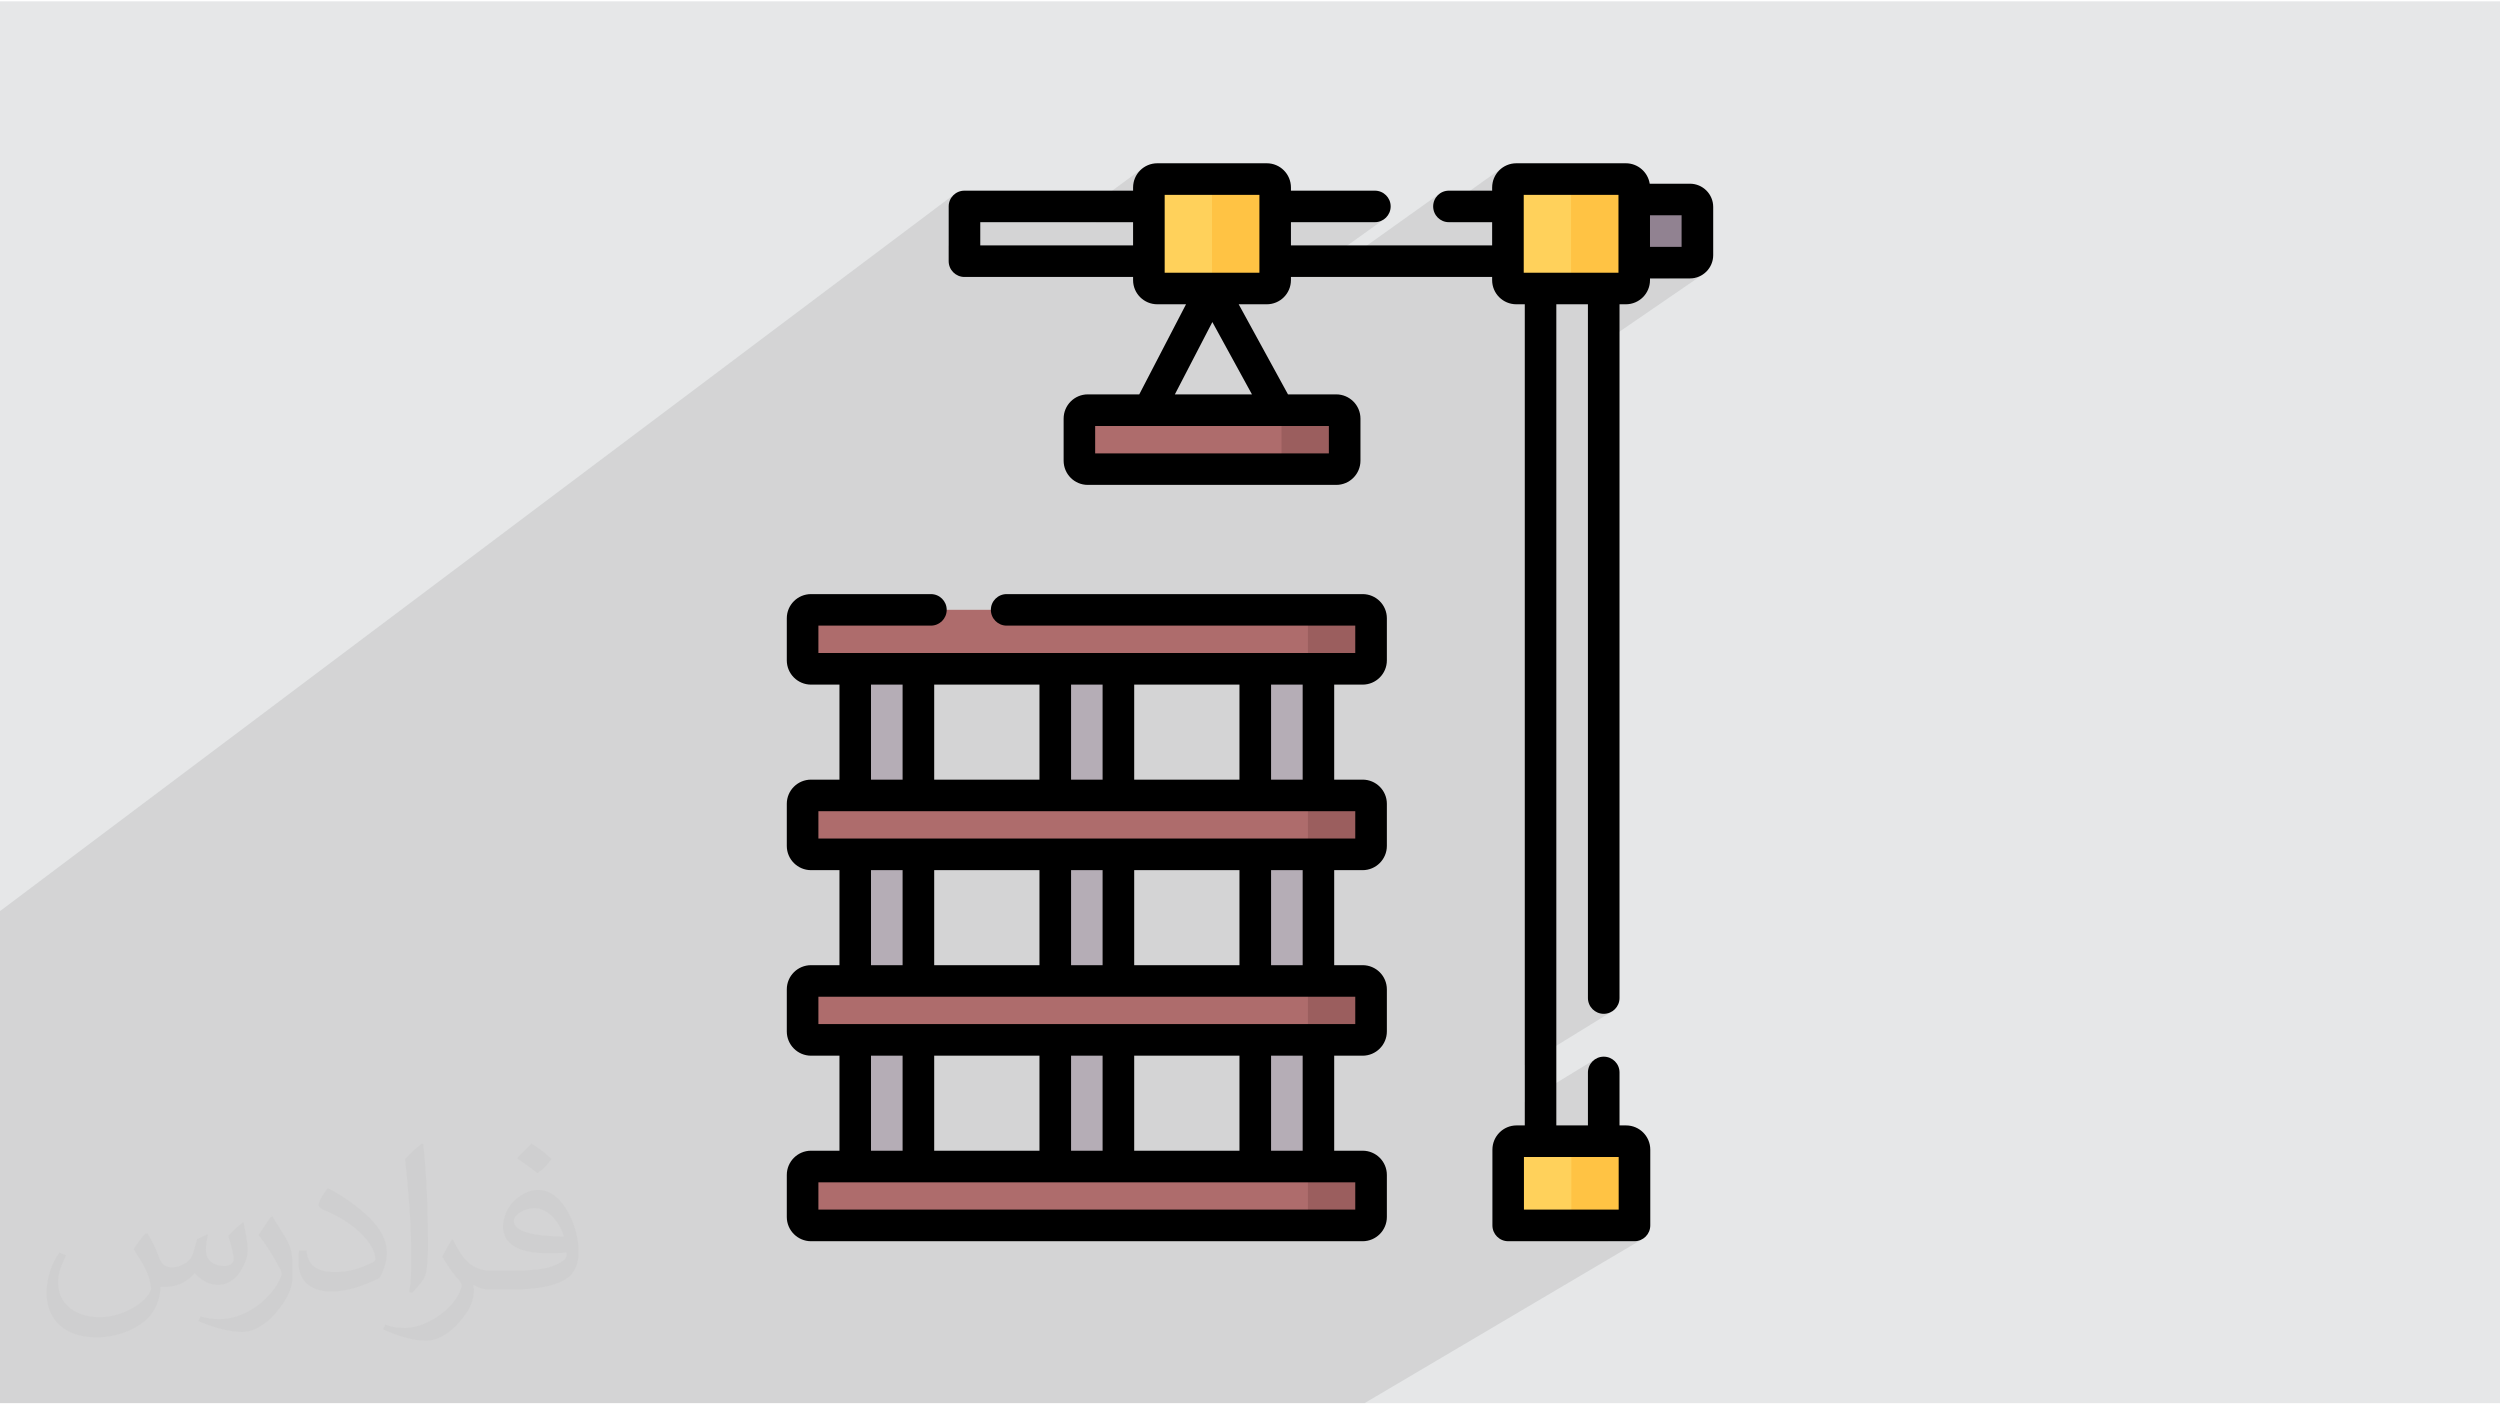 <?xml version="1.0" encoding="UTF-8"?>
<!DOCTYPE svg PUBLIC "-//W3C//DTD SVG 1.1//EN" "http://www.w3.org/Graphics/SVG/1.1/DTD/svg11.dtd">
<!-- Creator: CorelDRAW 2017 -->
<svg xmlns="http://www.w3.org/2000/svg" xml:space="preserve" width="356px" height="200px" version="1.1" style="shape-rendering:geometricPrecision; text-rendering:geometricPrecision; image-rendering:optimizeQuality; fill-rule:evenodd; clip-rule:evenodd"
viewBox="0 0 356000 200000"
 xmlns:xlink="http://www.w3.org/1999/xlink"
 enable-background="new 0 0 512 512">
 <defs>
  <style type="text/css">
   <![CDATA[
    .fil8 {fill:black}
    .fil7 {fill:#918291}
    .fil4 {fill:#9B5E5E}
    .fil3 {fill:#AE6C6C}
    .fil2 {fill:#B5ADB6}
    .fil0 {fill:#E6E7E8}
    .fil6 {fill:#FFC344}
    .fil5 {fill:#FFD15B}
    .fil9 {fill:#373435;fill-opacity:0.031}
    .fil1 {fill:#373435;fill-opacity:0.102}
   ]]>
  </style>
 </defs>
 <g id="Layer_x0020_1">
  <polygon class="fil0" points="0,190 356000,190 356000,199810 0,199810 "/>
  <path class="fil1" d="M0 177470l0 -250 0 -410 0 -840 0 -480 0 -140 0 -350 0 -300 0 -800 0 -180 0 -130 0 -740 0 -540 0 -140 0 -110 0 -10 0 -40 0 -430 0 -650 0 -470 0 -230 0 -330 0 -190 0 -20 0 -130 0 -220 0 -170 0 -740 0 -140 0 -660 0 -810 0 -90 0 -1720 0 -150 0 -240 0 -290 0 -120 0 -1780 0 -1970 0 -1300 0 -510 0 -1430 0 -390 0 -3950 0 -20 0 -1810 0 -1060 0 -520 0 -2370 0 -530 0 -520 0 -400 0 -1520 0 -2910 0 -3510 0 -1960 0 -5010 0 -1000 136080 -102210 -330 270 -280 340 -210 380 -130 420 -40 460 0 5600 4490 -3360 12720 0 10570 -7800 -510 420 -420 510 -320 590 -200 640 -70 700 0 450 -6110 4490 820 0 8070 -5940 -180 150 -150 180 -110 200 -70 220 -20 250 0 2700 2250 -1650 0 1810 5540 -4060 240 20 230 70 200 110 180 150 150 180 110 200 70 220 20 250 0 12140 1270 0 9970 -7200 11950 0 460 -40 420 -130 380 -210 -11450 8180 2770 0 16710 -11910 -340 270 -270 340 -210 380 -130 420 -50 460 50 450 130 420 200 360 9550 -6790 -510 420 -420 510 -320 590 -200 640 -70 700 0 450 -6320 4480 160 10 550 0 8380 -5940 -170 150 -150 180 -110 200 -70 220 -20 250 0 2640 2240 -1590 0 1660 5550 -3910 240 20 230 70 200 110 180 150 150 180 110 200 60 220 30 250 0 7980 8990 -6270 0 3810 2250 -1570 0 4500 4500 0 -3260 2250 4440 0 220 -20 200 -60 180 -100 -3540 2430 2940 0 670 -70 620 -190 560 -310 -16370 11230 0 91810 40 450 140 430 200 380 280 330 330 280 380 200 420 130 460 50 450 -50 420 -130 380 -200 -12500 7690 0 5280 9990 -6110 -330 280 -280 330 -200 380 -140 420 -40 460 0 7540 -9110 5520 0 90 5550 -3360 240 30 230 70 200 110 180 140 140 180 110 200 70 230 30 240 0 8540 6740 0 -3780 2250 6030 0 -3790 2250 3790 0 460 -40 420 -140 380 -200 -39700 23440 -590 0 -3690 0 -5840 0 -2870 0 -5080 0 -3640 0 -1450 0 -730 0 -6420 0 -3040 0 -150 0 -1600 0 -2180 0 -930 0 -700 0 -1060 0 -1090 0 -410 0 -330 0 -260 0 -2020 0 -1180 0 -1120 0 -820 0 -2150 0 -5980 0 -600 0 -5120 0 -370 0 -1070 0 -4190 0 -3000 0 -1300 0 -4300 0 -2920 0 -930 0 -3040 0 -330 0 -440 0 -3890 0 -1540 0 -1450 0 -1590 0 -2520 0 -1710 0 -1360 0 -1230 0 -3920 0 -380 0 -3580 0 -3640 0 -530 0 -4170 0 -100 0 -1140 0 -950 0 -930 0 -350 0 -300 0 -2040 0 -150 0 -320 0 -140 0 -310 0 -80 0 -1190 0 -600 0 -1270 0 -510 0 -650 0 -570 0 -1780 0 -1640 0 -280 0 -30 0 -930 0 -1200 0 -610 0 -1060 0 -1060 0 -1930 0 -120 0 -2740 0 -1430 0 -2320 0 -1860 0 -2180 0 -40 0 -2010 0 -2000 0 -1550 0 -260 0 -660 0 -1730 0 -780 0 -150 0 -320 0 -610 0 -1080 0 -520 0 -120 0 -530 0 -1030 0 -550 0 -1940 0 -510 0 -230 0 -1460 0 -420 0 -1540 0 -130 0 -880 0 -520 0 -490 0 -200 0 -760 0 -1760 0 -840 0 -420 0 -1290 0 -2340 0 -4580 0 -1090 0 -3020 0 -730 0 -850 0 -2110 0 -130 0 -210 0 -270 0 -410 0 -240 0 -520 0 -840 0 -360 0 -430 0 -30 0 -310 0 -550 0 -30 0 -660 0 -50 0 0 -70 0 -70 0 -200 0 -80 0 -340 0 -450 0 0 0 -230 0 -50 0 -90 0 -260 0 -230 0 -800 0 -70 0 -560 0 -490 0 -100 0 -220 0 -300 0 -950 0 -130 0 -110 0 -80 0 -210 0 -180 0 -180 0 -850 0 -860 0 -780 0 -30 0 -450 0 -20 0 -440 0 -590 0 -730 0 -380 0 -1750 0 -550 0 -1030 0 -180 0 -290 0 -280 0 -1130 0 -450 0 -130 0 -460 0 -120 0 -210 0 -390 0 -220 0 -1780 0 -440 0 -20 0 -500 0 -340 0 -110 0 -380zm231550 -14960l0 0zm9090 -136350l0 0zm-60250 -660l0 0zm51120 0l0 0z"/>
  <g id="_1419180890400">
   <polygon class="fil2" points="121790,95240 130780,95240 130780,166110 121790,166110 "/>
   <polygon class="fil2" points="178750,95240 187740,95240 187740,166110 178750,166110 "/>
   <polygon class="fil2" points="150270,95240 159260,95240 159260,166110 150270,166110 "/>
   <path class="fil3" d="M194040 121660l-78550 0c-660,0 -1200,-540 -1200,-1200l0 -6000c0,-660 540,-1190 1200,-1190l78550 0c660,0 1200,530 1200,1190l0 6000c0,660 -540,1200 -1200,1200z"/>
   <path class="fil4" d="M186250 113270l0 8390 7790 0c660,0 1200,-540 1200,-1200l0 -6000c0,-660 -540,-1190 -1200,-1190l-7790 0z"/>
   <path class="fil3" d="M194040 174500l-78550 0c-660,0 -1200,-530 -1200,-1200l0 -5990c0,-670 540,-1200 1200,-1200l78550 0c660,0 1200,530 1200,1200l0 5990c0,670 -540,1200 -1200,1200l0 0z"/>
   <path class="fil4" d="M186250 166110l0 8390 7790 0c660,0 1200,-530 1200,-1200l0 -5990c0,-670 -540,-1200 -1200,-1200l-7790 0z"/>
   <path class="fil3" d="M190280 66800l-35380 0c-660,0 -1200,-530 -1200,-1200l0 -5990c0,-660 540,-1200 1200,-1200l35380 0c660,0 1200,540 1200,1200l0 5990c0,670 -540,1200 -1200,1200l0 0z"/>
   <path class="fil4" d="M182490 58410l0 8390 7790 0c660,0 1200,-530 1200,-1200l0 -5990c0,-660 -540,-1200 -1200,-1200l-7790 0z"/>
   <path class="fil3" d="M194040 95240l-78550 0c-660,0 -1200,-540 -1200,-1200l0 -6000c0,-660 540,-1200 1200,-1200l78550 0c660,0 1200,540 1200,1200l0 6000c0,660 -540,1200 -1200,1200z"/>
   <path class="fil4" d="M186250 86840l0 8400 7790 0c660,0 1200,-540 1200,-1200l0 -6000c0,-660 -540,-1200 -1200,-1200l-7790 0z"/>
   <path class="fil3" d="M194040 148080l-78550 0c-660,0 -1200,-540 -1200,-1200l0 -5990c0,-670 540,-1200 1200,-1200l78550 0c660,0 1200,530 1200,1200l0 5990c0,660 -540,1200 -1200,1200l0 0z"/>
   <path class="fil4" d="M186250 139690l0 8390 7790 0c660,0 1200,-540 1200,-1200l0 -5990c0,-670 -540,-1200 -1200,-1200l-7790 0z"/>
   <path class="fil5" d="M180390 41090l-15590 0c-670,0 -1200,-540 -1200,-1200l0 -13190c0,-670 530,-1200 1200,-1200l15590 0c660,0 1200,530 1200,1200l0 13190c0,660 -540,1200 -1200,1200l0 0z"/>
   <path class="fil6" d="M180390 25500l-9000 0c670,0 1200,530 1200,1200l0 13190c0,660 -530,1200 -1200,1200l9000 0c660,0 1200,-540 1200,-1200l0 -13190c0,-670 -540,-1200 -1200,-1200l0 0z"/>
   <path class="fil5" d="M231520 41090l-15590 0c-670,0 -1200,-540 -1200,-1200l0 -13190c0,-670 530,-1200 1200,-1200l15590 0c660,0 1200,530 1200,1200l0 13190c0,660 -540,1200 -1200,1200l0 0z"/>
   <path class="fil6" d="M231520 25500l-9000 0c660,0 1200,530 1200,1200l0 13190c0,660 -540,1200 -1200,1200l9000 0c660,0 1200,-540 1200,-1200l0 -13190c0,-670 -540,-1200 -1200,-1200l0 0z"/>
   <path class="fil5" d="M232750 174500l-17980 0 0 -10790c0,-660 530,-1200 1190,-1200l15590 0c670,0 1200,540 1200,1200l0 10790z"/>
   <path class="fil6" d="M231550 162510l-8990 0c660,0 1200,540 1200,1200l0 10790 8990 0 0 -10790c0,-660 -530,-1200 -1200,-1200l0 0z"/>
   <path class="fil7" d="M240640 37400l-7920 0 0 -9000 7920 0c590,0 1070,480 1070,1070l0 6860c0,590 -480,1070 -1070,1070z"/>
   <path class="fil8" d="M194040 84600l-50690 0c-1240,0 -2250,1000 -2250,2240 0,1250 1010,2250 2250,2250l49640 0 0 3900 -5220 0c-10,0 -20,0 -30,0l-8990 0c-10,0 -20,0 -30,0l-19430 0c-10,0 -20,0 -30,0l-8990 0c-10,0 -20,0 -30,0l-19430 0c-10,0 -20,0 -30,0l-8990 0c-10,0 -20,0 -30,0l-5220 0 0 -3900 16020 0c1240,0 2250,-1000 2250,-2250 0,-1240 -1010,-2240 -2250,-2240l-17070 0c-1900,0 -3450,1540 -3450,3440l0 6000c0,1900 1550,3450 3450,3450l4050 0 0 13530 -4050 0c-1900,0 -3450,1540 -3450,3440l0 6000c0,1900 1550,3450 3450,3450l4050 0 0 13530 -4050 0c-1900,0 -3450,1540 -3450,3450l0 5990c0,1900 1550,3450 3450,3450l4050 0 0 13530 -4050 0c-1900,0 -3450,1550 -3450,3450l0 5990c0,1900 1550,3450 3450,3450l78550 0c1900,0 3450,-1550 3450,-3450l0 -5990c0,-1910 -1550,-3450 -3450,-3450l-4050 0 0 -13530 4050 0c1900,0 3450,-1550 3450,-3450l0 -5990c0,-1910 -1550,-3450 -3450,-3450l-4050 0 0 -13530 4050 0c1900,0 3450,-1550 3450,-3450l0 -6000c0,-1900 -1550,-3440 -3450,-3440l-4050 0 0 -13530 4050 0c1900,0 3450,-1550 3450,-3450l0 -6000c0,-1900 -1550,-3440 -3450,-3440zm-32530 26420l0 -13530 14990 0 0 13530 -14990 0zm-8990 0l0 -13530 4490 0 0 13530 -4490 0zm-19490 0l0 -13530 14990 0 0 13530 -14990 0zm-9000 -13530l4500 0 0 13530 -4500 0 0 -13530zm0 26420l4500 0 0 13530 -4500 0 0 -13530zm23990 0l0 13530 -14990 0 0 -13530 14990 0zm8990 0l0 13530 -4490 0 0 -13530 4490 0zm19490 0l0 13530 -14990 0 0 -13530 14990 0zm-52470 26420l4500 0 0 13530 -4500 0 0 -13530zm37480 13530l0 -13530 14990 0 0 13530 -14990 0zm-4500 0l-4490 0 0 -13530 4490 0 0 13530zm-8990 0l-14990 0 0 -13530 14990 0 0 13530zm44970 8390l-76450 0 0 -3890 76450 0 0 3890zm-7490 -8390l-4500 0 0 -13530 4500 0 0 13530zm7490 -18030l-76450 0 0 -3900 5220 0c10,0 20,10 30,10 10,0 20,-10 20,-10l8940 0c10,0 20,10 30,10 10,0 20,-10 30,-10l19430 0c10,0 20,10 30,10 10,0 20,-10 30,-10l8930 0c10,0 20,10 30,10 10,0 20,-10 30,-10l19430 0c10,0 20,10 30,10 10,0 20,-10 30,-10l8940 0c10,0 20,10 30,10 10,0 10,-10 20,-10l5220 0 0 3900zm-7490 -8390l-4500 0 0 -13530 4500 0 0 13530zm7490 -18030l-76450 0 0 -3900 76450 0 0 3900zm-7490 -8390l-4500 0 0 -13530 4500 0 0 13530z"/>
   <path class="fil8" d="M240640 26160l-5720 0c-260,-1650 -1690,-2910 -3400,-2910l-15590 0c-1910,0 -3450,1540 -3450,3450l0 450 -6160 0c-1240,0 -2240,1000 -2240,2240 0,1250 1000,2250 2240,2250l6160 0 0 3300 -28650 0 0 -3300 11950 0c1240,0 2250,-1000 2250,-2250 0,-1240 -1010,-2240 -2250,-2240l-11950 0 0 -450c0,-1910 -1540,-3450 -3440,-3450l-15590 0c-1900,0 -3450,1540 -3450,3450l0 450 -24010 0c-1240,0 -2250,1000 -2250,2240l0 7800c0,1240 1010,2250 2250,2250l24010 0 0 450c0,1900 1550,3440 3450,3440l4090 0 -6660 12830 -7330 0c-1900,0 -3440,1550 -3440,3450l0 5990c0,1910 1540,3450 3440,3450l35380 0c1900,0 3450,-1540 3450,-3450l0 -5990c0,-1900 -1550,-3450 -3450,-3450l-6870 0 -7020 -12830 4000 0c1900,0 3440,-1540 3440,-3440l0 -450 28650 0 0 450c0,1900 1540,3440 3450,3440l1200 0 0 116930 -1170 0c-1900,0 -3440,1550 -3440,3450l0 10790c0,1240 1000,2250 2250,2250l17980 0c1250,0 2250,-1010 2250,-2250l0 -10790c0,-1900 -1540,-3450 -3450,-3450l-930 0 0 -7540c0,-1250 -1010,-2250 -2250,-2250 -1240,0 -2250,1000 -2250,2250l0 7540 -4500 0 0 -116930 4500 0 0 98790c0,1240 1010,2250 2250,2250 1240,0 2250,-1010 2250,-2250l0 -98790 900 0c1900,0 3440,-1540 3440,-3440l0 -240 5680 0c1830,0 3320,-1490 3320,-3320l0 -6860c0,-1830 -1490,-3310 -3320,-3310l0 0zm-51410 38400l-33280 0 0 -3900 33280 0 0 3900zm-21930 -8400l5340 -10300 5640 10300 -10980 0zm-27710 -21220l0 -3300 21760 0 0 3300 -21760 0zm39750 3900l-13490 0 0 -11090 13490 0 0 11090zm51160 133410l-13490 0 0 -7490 13490 0 0 7490zm-13520 -144500l13490 0 0 11090 -13490 0 0 -11090zm22480 7400l-4500 0 0 -4500 4500 0 0 4500z"/>
  </g>
 </g>
 <g id="Layer_x0020_1_0">
  <path class="fil9" d="M20960 175590c670,1050 1150,2010 1540,3060 280,670 480,1820 2010,1820 480,0 1060,-90 1640,-480 670,-280 1150,-860 1340,-1530l580 -2010 1440 -670 100 90c-190,770 -290,1440 -290,2110 0,1730 1440,2300 2600,2300 670,0 1340,-290 1340,-960 0,-760 -380,-2200 -770,-3350 680,-670 1350,-1340 2120,-1920l90 100c290,1440 580,2870 580,3830 0,960 -380,1920 -770,2590 -670,1340 -1920,2400 -3460,2400 -1150,0 -2400,-580 -3270,-1630l-90 0c-870,960 -2120,1910 -4140,1910l-670 0c-100,1350 -390,2300 -870,3170 -1250,2390 -4800,4020 -8260,4020 -4710,0 -7120,-2680 -7120,-6320 0,-2210 770,-4320 1830,-5750l960 380c-670,1340 -1150,2590 -1150,3830 0,3360 2780,4990 5960,4990 2980,0 6630,-1920 7300,-4030 -290,-2390 -1150,-3450 -2500,-5650 390,-670 960,-1440 1640,-2210l90 0 0 0 200 -90 0 0 0 0 0 0zm54700 -12750c960,580 2020,1340 2880,2200 -570,770 -1150,1440 -2010,2020 -970,-770 -1930,-1440 -2890,-2110 670,-770 1350,-1440 2020,-2110l0 0 0 0 0 0 0 0zm480 9200c-1630,0 -2980,1050 -2980,1820 0,1630 3270,2210 7120,2210 -490,-1920 -2220,-4030 -4140,-4030zm-3650 8910c2110,0 3940,-90 5280,-380 1540,-380 2890,-1150 2890,-1730 0,-190 0,-280 0,-480 -870,100 -1920,100 -2790,100 -2880,0 -5000,-670 -5860,-2200 -200,-480 -390,-960 -390,-1440 0,-1530 680,-3070 1830,-4030 960,-860 2020,-1340 3170,-1340 2020,0 3560,1540 4710,4030 580,1340 1060,2870 1060,4880 0,1350 -380,2400 -1150,3260 -1540,1440 -4430,2020 -8750,2020l-2020 0 0 0 -480 0c-1060,0 -1830,-200 -2500,-670l-100 0c0,280 100,470 100,670 0,950 -290,2200 -960,3160 -1930,2870 -4040,4120 -5870,4120 -1820,0 -4040,-670 -6150,-1630l380 -670c680,290 1540,480 2790,480 3270,0 7600,-3160 8080,-6130 -100,-290 -290,-580 -670,-960 -970,-1150 -1540,-2110 -2120,-3070 480,-960 960,-1720 1350,-2400l190 0c1350,2780 2690,4410 5480,4410l480 0 0 0 2020 0 0 0 0 0 0 0 0 0 0 0zm-14230 2970c290,-1340 290,-2780 290,-4120l0 -2010c0,-3740 -480,-9200 -870,-12750 670,-760 1640,-1620 2410,-2200l190 100c480,4500 670,9680 670,14470 0,1240 -90,2490 -190,3350 -100,1150 -770,2010 -2120,3350l-280 -90 -100 -100 0 0 0 0 0 0zm-14610 -5940c90,1730 960,3160 4030,3160 1930,0 3560,-480 5290,-1340 290,-90 480,-280 480,-480 0,-1150 -860,-2580 -2310,-3930 -1340,-1240 -3260,-2390 -4990,-3060 -580,-290 -770,-480 -770,-770 0,-480 670,-1630 1250,-2300l190 0c2020,1050 4230,2590 5860,4220 1540,1530 2410,3160 2410,4880 0,1250 -390,2500 -1060,3650 -2210,1050 -4520,1910 -6830,1910 -2790,0 -4710,-1340 -4710,-4310 0,-290 0,-860 100,-1530l960 0 0 0 100 -100 0 0 0 0 0 0zm-5000 -4980l1730 2780c670,1050 1250,2110 1250,3930l0 2300c0,1820 -1160,3730 -3080,5750 -1540,1340 -2790,1910 -4040,1910 -1820,0 -3940,-570 -6250,-1530l290 -670c770,190 1640,380 2690,380 3460,0 7020,-2490 8560,-5560 190,-380 290,-670 290,-860 0,-380 -190,-760 -390,-1050 -860,-1630 -1820,-3160 -2880,-4510 580,-860 1150,-1720 1730,-2580l190 0 0 0 -90 -290 0 0 0 0 0 0z"/>
 </g>
</svg>

